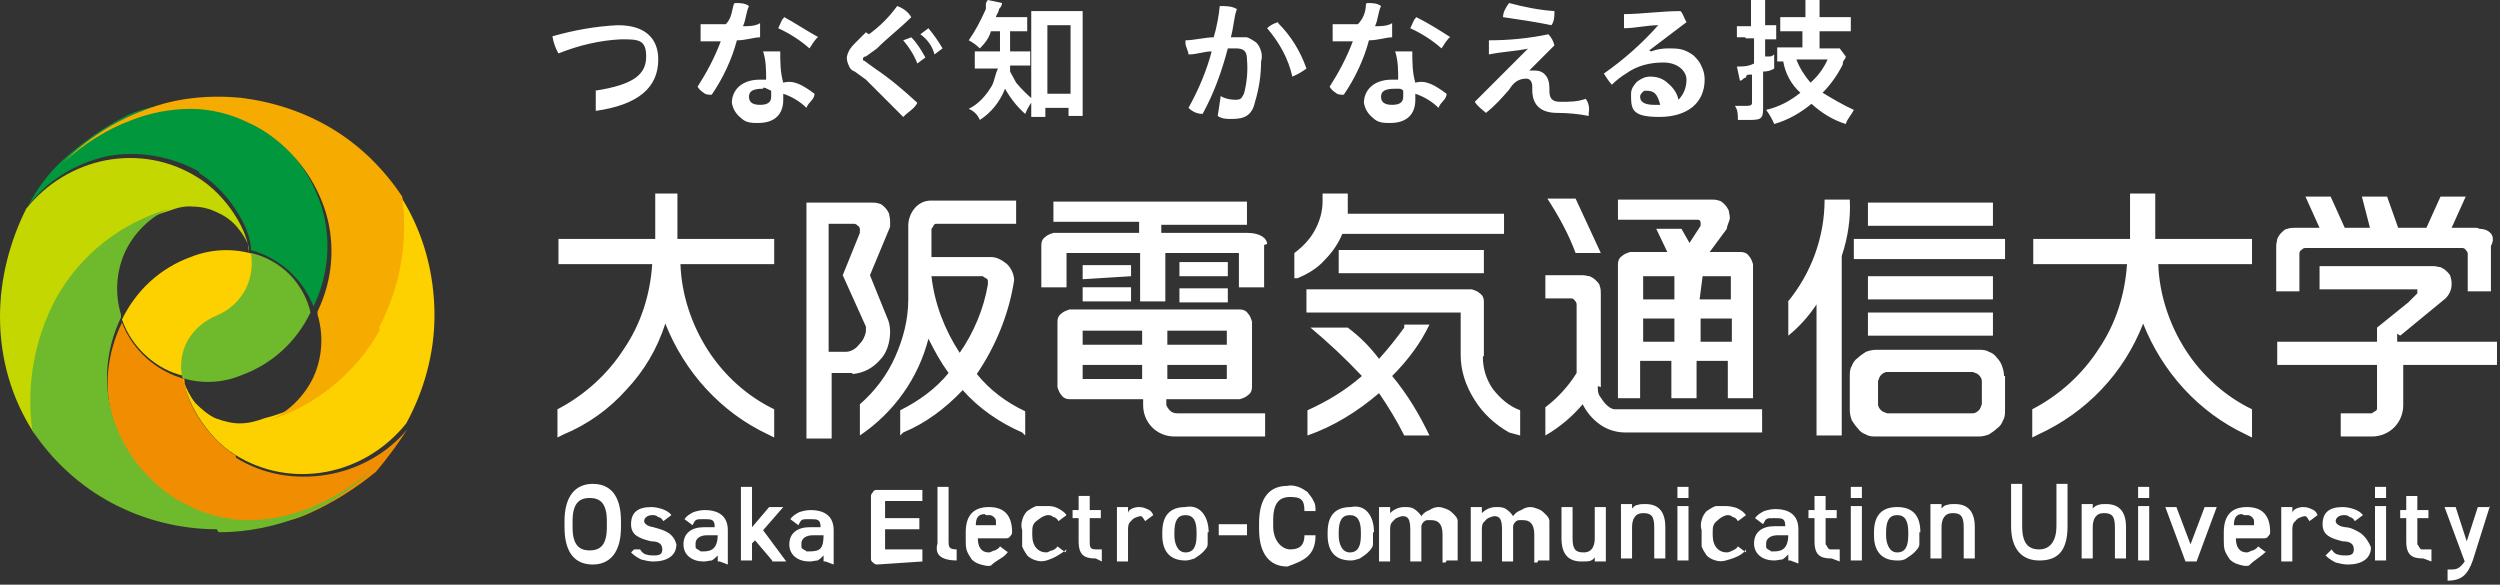 <?xml version="1.0" encoding="UTF-8"?>
<svg id="_レイヤー_1" data-name="レイヤー 1" xmlns="http://www.w3.org/2000/svg" version="1.1" viewBox="0 0 248 58">
  <rect x="0" y="0" width="248" height="58" fill="#333333" stroke="none"/>
  <defs>
    <style>
      .cls-1 {
        fill: #c4d700;
      }

      .cls-1, .cls-2, .cls-3, .cls-4, .cls-5, .cls-6, .cls-7 {
        stroke-width: 0px;
      }

      .cls-2 {
        fill: #fdd000;
      }

      .cls-3 {
        fill: #00973d;
      }

      .cls-4 {
        fill: #6fba2c;
      }

      .cls-5 {
        fill: #f18d00;
      }

      .cls-6 {
        fill: #f6ab00;
      }

      .cls-7 {
        fill: #fff;
      }
    </style>
  </defs>
  <path class="cls-2" d="M21.7,31.4c1.2-.5,2.2-1.3,2.9-2.5s.8-2.5.5-3.7c-2-.6-4.2-.5-6.2.3-3,1.1-5.4,3.3-6.8,6.2.5,1.4,1.3,2.6,2.4,3.6s2.4,1.7,3.8,2c-.3-1.2,0-2.5.5-3.6.6-1.1,1.6-1.9,2.8-2.3Z"/>
  <path class="cls-4" d="M24.9,25.1c.2,1.3,0,2.6-.6,3.7-.6,1.1-1.6,2-2.8,2.5-1.2.5-2.2,1.3-2.9,2.5-.6,1.1-.8,2.5-.5,3.7,1.9.6,4,.5,5.9-.3,3-1.1,5.4-3.3,6.8-6.2-.3-1.4-1.1-2.8-2.1-3.8-1-1-2.4-1.8-3.8-2.1Z"/>
  <path class="cls-3" d="M19.8,17.2c2.8,1.7,5.1,5.4,5.1,7.6,1.4.4,2.7,1.1,3.8,2.1,1.1,1,1.9,2.2,2.4,3.5,1.5-3.1,1.8-6.6.8-9.9-.6-1.9-1.6-3.7-2.9-5.2-1.3-1.5-2.9-2.7-4.7-3.6-1.8-.9-3.8-1.3-5.8-1.4-2,0-4,.3-5.8,1.1-2.4,1.2-4.5,2.7-6.5,4.5-1.4,1.3-2.5,2.8-3.4,4.5,1.9-2.5,4.7-4.2,7.8-4.9,3.1-.6,6.4,0,9.1,1.5Z"/>
  <path class="cls-5" d="M23.4,45.2c-2.8-1.7-5.1-5.4-5.1-7.6-1.4-.4-2.7-1.1-3.8-2.1-1.1-1-1.9-2.2-2.4-3.5-1.5,3.1-1.9,6.6-.8,9.9.6,1.9,1.6,3.7,2.9,5.2,1.3,1.5,2.9,2.7,4.7,3.6,1.8.9,3.8,1.3,5.8,1.4,2,0,4-.3,5.8-1.1,2.5-1.1,4.7-2.5,6.8-4.2,1.1-1.3,2.2-2.8,3.1-4.2-2,2.4-4.9,4-8,4.5-3.1.5-6.3,0-9-1.7Z"/>
  <path class="cls-2" d="M39.8,19.5c.6,4.5-.2,9-2.3,13-1.2,2.2-2.8,4.1-4.7,5.7-1.9,1.6-4.2,2.7-6.6,3.3-.8.3-1.6.5-2.4.5-.8,0-1.6-.2-2.4-.5-.7-.3-1.4-.9-2-1.5-.5-.6-.9-1.4-1.2-2.2v-.6c0,2.3,2.3,6.2,5.1,7.9,2.7,1.7,5.9,2.3,9.1,1.7,3.1-.6,5.9-2.3,7.9-4.8,1.8-3.3,2.8-7,2.8-10.7,0-4.2-1.1-8.3-3.4-11.9Z"/>
  <path class="cls-6" d="M37.6,32.5c2.1-4,2.9-8.5,2.3-13-1.8-2.7-4.1-5-6.9-6.7-2.8-1.7-5.9-2.7-9.1-3.1-3.2-.3-6.5,0-9.5,1.2-3,1.1-5.8,2.9-8.1,5.2,2-1.8,4.3-3.3,6.8-4.2,1.8-.7,3.8-1.1,5.8-1.1,2,0,4,.5,5.8,1.4,1.8.8,3.4,2.1,4.7,3.6,1.3,1.5,2.3,3.3,2.9,5.2,1,3.3.7,6.8-.8,9.9v.3c.6,2,.5,4.2-.4,6.2-.9,1.9-2.5,3.5-4.4,4.3,4.7-1.5,8.6-4.7,11-9Z"/>
  <path class="cls-1" d="M5.6,29.9c1.2-2.2,2.8-4.1,4.7-5.6,1.9-1.6,4.2-2.7,6.5-3.4.8-.3,1.6-.5,2.4-.4.8,0,1.6.2,2.4.6.7.3,1.4.8,1.9,1.4s1,1.3,1.2,2.1v.6c0-2.3-2.3-5.9-5.1-7.6-2.7-1.7-5.9-2.3-9.1-1.7-3.1.6-5.9,2.3-7.9,4.8C1,23.9,0,27.6,0,31.4c0,4.1,1.1,8.1,3.4,11.6-.6-4.5.2-9,2.3-13Z"/>
  <path class="cls-4" d="M21.7,52.8c2.9,0,5.8-.6,8.4-1.7,2.7-1.1,5.1-2.8,7.1-4.8-2,1.8-4.3,3.3-6.8,4.2-1.8.7-3.8,1.1-5.8,1.1-2,0-4-.5-5.8-1.4-1.8-.8-3.4-2.1-4.7-3.6-1.3-1.5-2.3-3.3-2.9-5.2-1-3.3-.7-6.8.8-9.9v-.3c-.6-2-.5-4.2.4-6.2.9-1.9,2.5-3.5,4.4-4.3-4.8,1.4-8.9,4.6-11.3,9-2.1,4-2.9,8.5-2.3,13,2,3,4.7,5.5,7.9,7.2,3.2,1.7,6.8,2.6,10.4,2.6Z"/>
  <path class="cls-7" d="M125.4,24.3v4.2h-2.5v-3.4h-7.3v4.8h-2.5v-4.8h-7.3v3.4h-2.5v-4.2c0-.3.1-.6.4-.8.2-.2.5-.3.8-.4h8.5v-1.1h-8.5v-2h19.2v2.3h-8.5v.8h8.5c1.4,0,2,.6,2,1.1ZM116.7,41h8.8v2.3h-9c-.8,0-1.6-.3-2.2-.9-.6-.6-.9-1.4-.9-2.2v-.6h-7.3c-.3,0-.6-.1-.8-.4-.2-.2-.3-.5-.4-.8v-6.5c0-.3.1-.6.4-.8.2-.2.5-.3.8-.4h16.9c.3,0,.6.1.8.4.2.2.3.5.4.8v6.5c0,.3-.1.6-.4.8-.2.2-.5.3-.8.4h-7.3v.6c.3.6.6.8,1.1.8ZM115.8,34.2h5.9v-1.4h-5.9v1.4ZM115.8,37.6h5.9v-1.4h-5.9v1.4ZM113.3,36.2h-5.9v1.4h5.9v-1.4ZM113.3,32.8h-5.9v1.4h5.9v-1.4ZM112.2,27.4v-1.1h-4.8v1.4l4.8-.3ZM107.4,29.9h4.8v-1.4h-4.8v1.4ZM121.8,26h-4.8v1.4h4.8v-1.4ZM117,29.7v.3h4.8v-1.4h-4.8v1.1ZM101.7,40.7v2.5l-.3-.3c-2.3-1-4.3-2.4-5.9-4.2-1.7,1.8-3.7,3.3-5.9,4.2l-.3.3v-2.5c1.8-.9,3.5-2.1,4.8-3.7-.8-1.1-1.4-2.2-2-3.4-1,3.9-3.4,7.3-6.8,9.6v-3.1c1.5-1.3,2.7-2.9,3.5-4.7.8-1.8,1.3-3.7,1.3-5.7v-7.3c0-.6.2-1.2.6-1.7.4-.5,1-.8,1.6-.8h8.5v2.3h-7.6c-.1,0-.2,0-.3,0-.1,0-.2,0-.3.2,0,0-.1.2-.2.3,0,.1,0,.2,0,.3v2.5h5.9c.6,0,1.1.3,1.6.7.4.4.7,1,.7,1.6-.5,3.3-1.8,6.5-3.7,9.3,1.3,1.6,2.9,2.8,4.8,3.7ZM98,28.2c0-.1,0-.2,0-.3,0-.1,0-.2-.2-.3,0,0-.2-.1-.3-.2-.1,0-.2,0-.3,0h-4.8c.3,2.7,1.3,5.3,2.8,7.6,1.4-2,2.4-4.4,2.8-6.8ZM84.5,37h-2v6.5h-2.5v-23.4h6.5c.2,0,.5,0,.7.1.2,0,.4.2.6.4s.3.4.4.6c0,.2.1.4.1.7v.6l-2,4.8,1.7,4.2c.2.4.3.9.3,1.4,0,1-.3,2.1-1,2.8-.7.8-1.6,1.3-2.7,1.4ZM85.9,33v-.6l-2.3-5.1,1.7-4.2v-.3c0-.1,0-.3-.2-.4-.1-.1-.2-.2-.4-.2h-2.5v12.7h1.7c.5,0,1-.3,1.3-.7.4-.4.6-.8.7-1.3ZM197.7,20.1h-12.4v2.3h12.4v-2.3ZM183.9,25.7h15v-2h-15v2ZM197.7,27.4h-12.4v2.3h12.4v-2.3ZM185.3,33.3h12.4v-2.3h-12.4v2.3ZM177.4,29.9v3.4c1.1-.9,2-1.9,2.8-3.1v13h2.5v-17.8c.6-1.8.9-3.7.8-5.6h-2.5c0,3.7-1.3,7.3-3.7,10.2h0ZM198.9,37.3v3.4c0,.3,0,.7-.2,1-.1.3-.3.6-.6.8-.2.2-.5.4-.8.6-.3.1-.6.2-1,.2h-10.2c-.3,0-.7,0-1-.2-.3-.1-.6-.3-.8-.6-.2-.2-.4-.5-.6-.8-.1-.3-.2-.6-.2-1v-3.4c0-.3,0-.7.2-1,.1-.3.3-.6.6-.8.2-.2.5-.4.8-.6.3-.1.6-.2,1-.2h10.2c.3,0,.7,0,1,.2.3.1.6.3.8.6.2.2.4.5.5.8.1.3.2.6.2,1h0ZM196.6,37.8c0-.2-.1-.4-.3-.6-.2-.2-.4-.2-.6-.3h-8.5c-.2,0-.4.1-.6.3-.2.2-.2.4-.3.6v2.3c0,.2.1.4.3.6.2.2.4.2.6.3h8.5c.2,0,.4-.1.6-.3.2-.2.2-.4.3-.6v-2.3ZM158.8,25.1c-.8-1.7-1.7-3.7-2.5-5.4h-2.8c1.1,1.7,2.1,3.5,2.8,5.4h2.5ZM158.8,38.4v-9.3c0-.2,0-.5-.1-.7,0-.2-.2-.4-.4-.6-.2-.2-.4-.3-.6-.4-.2,0-.4-.1-.7-.1h-3.7v2.3h2.5c.1,0,.3,0,.4.2.1.1.2.2.2.4v6.8c-.8,1.3-1.9,2.5-3.1,3.4v2.8c1.4-.8,2.7-1.9,3.7-3.1.4.8,1,1.5,1.7,2,.7.5,1.6.8,2.5.8h13.6v-2.3h-13.6c-.3,0-.7,0-1,0-.3,0-.6-.2-.9-.5-.2-.2-.4-.5-.6-.8s-.2-.6-.2-1h0ZM163,39.5h-2.5v-13.3c0-.3.1-.6.4-.8.2-.2.5-.3.8-.4h3.7l-1.1-2.3h2.5l.8,1.4,1.1-1.7v-.3q0-.3-.3-.3h-7.9v-2h9.3c.2,0,.5,0,.7.1.2,0,.4.2.6.4.2.2.3.4.4.6,0,.2.1.4.1.7,0,.3-.3.8-.3,1.1l-1.7,2.3h3.1c.3,0,.6.1.8.4.2.2.3.5.4.8v13.3h-2.5v-3.7h-3.1v3.7h-2.5v-3.7h-3.1v3.7h.6ZM171.8,31.6h-3.1v2.3h3.1v-2.3ZM168.9,27.4l-.3,2.3h3.1v-2.3h-2.8ZM163,29.7h3.1v-2.3h-3.1v2.3ZM163,33.9h3.1v-2.3h-3.1v2.3ZM245.7,22.6h-2.5l1.4-3.1h-2.5l-1.4,3.1h-2.8l-1.1-3.1h-2.5l.8,3.1h-2.5l-1.4-3.1h-2.5l1.4,3.1h-2.5c-.2,0-.4,0-.7.1-.2,0-.4.2-.6.4-.2.2-.3.4-.4.6,0,.2-.1.4-.1.7v4.5h2.3v-3.7c0-.1,0-.3.2-.4.1-.1.2-.2.4-.2h15.5c.1,0,.3,0,.4.2.1.1.2.2.2.4v3.7h2.3v-4.5c.6-1.1-.3-1.7-1.1-1.7ZM238.1,33.3l4.5-3.7c.4-.4.6-.9.6-1.4,0-.2,0-.4-.1-.7,0-.2-.2-.4-.4-.6-.2-.2-.4-.3-.6-.4-.2,0-.4-.1-.7-.1h-11.3v2.3h9.6s0,0,.1,0c0,0,0,0,0,0,0,0,0,0,0,0,0,0,0,0,0,.1v.3l-.3.3-.6.6-3.1,2.5v1.4h-9.9v2.3h9.9v4c0,.1,0,.2,0,.3,0,.1,0,.2-.2.3,0,0-.2.1-.3.2-.1,0-.2,0-.3,0h-2.8v2.3h3.1c.8,0,1.6-.3,2.2-.9.6-.6.9-1.4.9-2.2v-4h9.3v-2.3h-9.9v-.8ZM132.8,27.1h14.4v-2.3h-14.4v2.3ZM133.1,23.2h16.1v-2h-15.5v-2h-2.5v.8c0,1-.3,2-.8,2.9-.5.9-1.2,1.6-2,2.2v2.5h.3c1-.4,2-1,2.7-1.8.8-.8,1.4-1.7,1.8-2.7ZM139.3,32.5c-.8,1.1-1.6,2.1-2.5,3.1-.9-1.2-1.9-2.2-3.1-3.1h-3.7c1.8,1.5,3.5,3.1,5.1,4.8-1.6,1.4-3.4,2.5-5.4,3.4v2.5c2.6-.9,5-2.4,7.1-4.2.9,1.3,1.8,2.8,2.5,4.2h2.5c-1-2.1-2.2-4.1-3.7-5.9,1.5-1.5,2.8-3.2,3.7-5.1h-2.5v.3ZM147.2,35.3v-5.4c0-.3-.1-.6-.4-.8-.2-.2-.5-.3-.8-.4h-16.4v2.3h15.3v4.2c0,1.6.5,3.1,1.4,4.5.8,1.3,2,2.4,3.4,3.2l1.1.3v-2.5c-1.1-.4-2-1.2-2.7-2.1-.7-1-1-2.1-1-3.2ZM67.5,19.2h-2.5v4.5h-9.6v2.5h9.3c-.2,3-1.1,5.9-2.8,8.4-1.6,2.5-3.9,4.6-6.6,6v2.8l.6-.3c2.4-1,4.5-2.5,6.2-4.4,1.8-1.9,3.1-4.1,3.9-6.6,1.9,4.8,5.5,8.8,10.2,11l.6.3v-2.8c-2.7-1.3-5-3.4-6.6-5.9-1.6-2.5-2.6-5.5-2.7-8.5h9.3v-2.5h-9.6v-4.5h.3ZM213.8,19.2h-2.5v4.5h-9.6v2.5h9.3c-.2,3-1.1,5.9-2.8,8.4-1.6,2.5-3.9,4.6-6.6,6v2.8l.6-.3c4.8-2.2,8.5-6.1,10.4-11,1.9,4.8,5.5,8.8,10.2,11l.6.3v-2.8c-2.7-1.3-5-3.4-6.6-5.9-1.6-2.5-2.6-5.5-2.7-8.5h9.3v-2.5h-9.6v-4.5h0Z"/>
  <path class="cls-7" d="M59,9c4-.6,5.1-1.7,5.1-3.4s-.8-1.7-2.5-1.7c-2.1.1-4.2.6-6.2,1.4-.3-.5-.5-1.1-.6-1.7,2.1-.6,4.3-1,6.5-1.1,2.8,0,4,1.4,4,3.4,0,2.8-2,4.5-6.2,5.1v-2ZM72.9.3c.5,0,1,0,1.4.3-.3.6-.3,1.4-.6,2,.6,0,1.2,0,1.7-.3v1.4c-.6,0-1.4.3-2.3.3-.5,1.9-1.4,3.8-2.5,5.4-.3,0-.6,0-.8-.2-.2-.1-.5-.4-.6-.6.9-1.4,1.7-2.9,2.3-4.5h-2v-1.7h2.5c.6-.6.6-1.4.8-2h0ZM80.8,9.3c0,.6-.6.8-.8,1.4-.6-.6-1.4-1.1-2.3-1.4v.6c0,1.4-.8,2.3-2.5,2.3-.6,0-1.2,0-1.7-.5-.5-.4-.8-.9-.9-1.5,0-1.1.8-2.3,2.8-2.3h.6c0-.9,0-1.9-.3-2.8h1.7c0,1,0,2.1.3,3.1,1.1-.3,2,.3,3.1,1.1ZM75.7,8.8c-1.1,0-1.4.3-1.4.8s.3.8,1.1.8,1.1-.3,1.1-.8v-.6c-.6-.3-.6-.3-.8-.3ZM81.1,3.7c-.3.3-.6.8-.8,1.1-.9-.8-2-1.5-3.1-2,.3-.6.3-.8.6-1.1,1.1.6,2.3,1.4,3.4,2ZM86.2,3.4c1.1-.8,2-1.7,2.8-2.8.6.2,1.1.6,1.4,1.1-1.1,1.1-2.3,2-3.4,3.1l-1.1.8q-.3,0-.3.3s0,0,0,.1c0,0,0,0,0,0,0,0,0,0,0,0,0,0,0,0,.1,0l1.1.8c1.5,1,2.9,2.2,4.2,3.4-.3.6-.8.8-1.4,1.4l-3.7-3.7-1.1-.8c-.3-.1-.5-.3-.6-.6-.1-.2-.2-.5-.2-.8.1-.6.4-1,.8-1.4l1.1-1.1ZM90.4,3.7c.6.6,1,1.3,1.4,2l-.8.6c-.3-.8-.8-1.6-1.4-2.3l.8-.3ZM92.1,2.8c.5.6,1,1.3,1.4,2l-.8.6c-.2-.8-.7-1.5-1.4-2l.8-.6ZM98.3,3.1c-.2.7-.6,1.2-1.1,1.7-.3-.3-.7-.6-1.1-.8.7-1,1.2-2,1.7-3.1,0-.2,0-.3,0-.5,0-.1.1-.3.2-.4l1.4.3q0,.3-.3.6c0,.3-.3.6-.3.8h3.1v1.4h-1.7v2h2v1.4h-2v.6l.6,1.1c.5.6,1.1,1.2,1.7,1.7-.3.4-.6.9-.8,1.4-.8-.7-1.5-1.6-2-2.5-.5,1.3-1.4,2.4-2.5,3.1-.2-.5-.6-.9-1.1-1.1,1-.5,1.7-1.3,2.3-2.3.3-.6.3-1.1.6-1.7h-2.3v-1.7h2.5v-2h-.8ZM103.7,11.6h-1.4V1.1h5.1v10.4h-1.4v-.8h-2.3v.9ZM103.9,9.3h2.3V2.5h-2.3v6.8ZM121.2,9.6c.4.2.9.3,1.4.3.6,0,.6-.3.8-.6.3-1.1.4-2.3.3-3.4,0-.8-.3-1.1-1.1-1.1h-.8c-.6,2.3-1.4,4.5-2.5,6.5-.5,0-1-.2-1.4-.6,1-1.8,1.8-3.7,2.3-5.6-.8,0-1.4.3-2.3.3,0-.3-.3-.8-.3-1.1v-.3c.8,0,2-.3,2.8-.3.3-1,.5-2.1.6-3.1.6,0,1.2,0,1.7.3-.3.8-.3,1.7-.6,2.8h.6c.3,0,.7,0,1,0,.3.1.6.3.9.5.2.2.4.5.5.9.1.3.1.7,0,1,0,1.3-.2,2.7-.6,4-.3,1.4-1.1,1.7-2.3,1.7-.5,0-1,0-1.4-.3l.3-2ZM126.8,2.3c1.3,1.3,2.2,2.8,2.8,4.5-.4.3-.9.6-1.4.8-.4-1.8-1.3-3.4-2.5-4.8.3-.3.7-.5,1.1-.6h0ZM135.6.3c.5,0,1,0,1.4.3-.3.6-.3,1.4-.6,2,.6,0,1.2,0,1.7-.3v1.4c-.6,0-1.4.3-2.3.3-.5,1.9-1.4,3.8-2.5,5.4-.3,0-.6,0-.8-.2-.2-.1-.5-.4-.6-.6.9-1.4,1.7-2.9,2.3-4.5h-2v-1.7h2.5c.5-.5.8-1.2.8-2h0ZM143.5,9.3c0,.6-.6.8-.8,1.4-.6-.6-1.4-1.1-2.3-1.4v.6c0,1.4-.8,2.3-2.5,2.3-.6,0-1.2,0-1.7-.5-.5-.4-.8-.9-.9-1.5,0-1.1.8-2.3,2.8-2.3h.6c0-.9,0-1.9-.3-2.8h1.7c0,1,0,2.1.3,3.1,1.1-.3,2,.3,3.1,1.1ZM138.4,8.8c-1.1,0-1.4.3-1.4.8s.3.8,1.1.8,1.1-.3,1.1-.8v-.6c-.1-.1-.2-.2-.4-.2-.1,0-.3,0-.5,0h0ZM143.8,3.7c-.3.3-.6.8-.8,1.1-.9-.8-2-1.5-3.1-2,.3-.6.3-.8.6-1.1,1.2.6,2.3,1.3,3.4,2ZM151.7,4.8c-1.4.3-2.5.3-4,.6v-1.4c2,0,4-.2,5.9-.6.3.3.5.7.6,1.1l-2.5,2.5h.6c.8,0,1.4.6,1.4,1.7v.3c0,.8.3,1.1,1.1,1.1.9,0,1.7,0,2.5-.3.3.4.4.9.3,1.4v.3c-1-.2-2.1-.3-3.1-.3-1.7,0-2.5-.8-2.5-2.3v-.3c0-.6-.3-.8-.6-.8-.4,0-.7.1-1,.3-.3.2-.5.5-.7.8-.7.8-1.4,1.6-2.3,2.3-.3-.3-.8-.6-1.1-1.1l5.4-5.4h0ZM154.2,1.1c0,.5,0,1-.3,1.4-1.4-.3-3.4-.6-4.8-.8,0-.5.3-1,.6-1.4,1.5.4,3,.7,4.5.8ZM163.8,5.1c.5-.2,1.1-.3,1.7-.3.4,0,.9,0,1.3.1.4.1.8.3,1.2.6.3.3.6.6.8,1.1.2.4.3.8.3,1.3,0,2.3-1.7,3.7-4.5,3.7s-2.8-.8-2.8-2.3c0-.5.3-.9.6-1.2.4-.3.8-.5,1.3-.5.7,0,1.3.2,1.8.7.5.4.9,1,1,1.6.5-.5.8-1.2.8-2,0-.8-.8-1.7-2.3-1.7-1.3,0-2.6.3-3.7,1.1-.5.3-1,.7-1.4,1.1-.3-.3-.6-.8-.8-1.1,2-1.4,3.8-3,5.4-4.8-1.1,0-2.3.3-3.4.3v-1.4c1.7,0,3.7-.3,5.6-.3.3.3.3.6.6,1.1l-3.7,2.8ZM163.3,9c-.1,0-.3,0-.4.2-.1.1-.2.2-.2.4,0,.6.6.8,1.4.8h.6c-.3-1.1-.6-1.4-1.4-1.4ZM173.1,3.7h-.8v-1.1h1.4V0h1.4v2.5h1.1v1.4h-1.1v1.7c.2,0,.3,0,.5,0,.1,0,.3-.1.4-.2v1.4c-.3.2-.7.3-1.1.3v3.7c0,1.1-.3,1.1-1.7,1.1h-.8c0-.5,0-1-.3-1.4h1.1c.3,0,.6,0,.6-.3v-2.8h-.3q-.3,0-.3.3c-.3,0-.3.3-.6.3l-.3-1.4c.6,0,1.1,0,1.7-.3v-2.5h-.8ZM179.1,3.1h-2.5v-1.4h2.5V0h1.4v1.7h3.1v1.4h-3.1v1.7h2l.6.8c0,.3-.3.3-.3.8-.5,1-1.2,2-2,2.8,1,.6,2,1.2,3.1,1.7-.3.6-.6.8-.8,1.4-1.3-.4-2.4-1.1-3.4-2-1.1.9-2.3,1.6-3.7,2-.2-.5-.5-1-.8-1.4,1.3-.3,2.4-.9,3.4-1.7-.9-.8-1.5-1.9-1.7-3.1h-.6v-1.4h2.5v-1.7h.3ZM178.2,5.9c.3.8.8,1.6,1.4,2.3.7-.6,1.3-1.4,1.7-2.3h-3.1Z"/>
  <path class="cls-7" d="M123.7,53.1h-2.8v-1.1h2.8v1.1ZM136.2,52.8v.3c0,.3,0,.6,0,.9,0,.3-.3.6-.5.8-.2.2-.5.4-.8.6-.3.1-.6.2-.9.2-1.7,0-2.3-1.1-2.3-2.5v-.3c0-1.7.8-2.5,2.3-2.5,1.4-.3,2.3.8,2.3,2.5ZM135,52.8c0-1.1-.3-1.7-1.1-1.7s-1.1.6-1.1,1.7v.3c0,.8.3,1.7,1.1,1.7s1.1-.6,1.1-1.7v-.3ZM166.4,49.4h1.1v-1.1h-1.1v1.1ZM166.4,55.6h1.1v-5.4h-1.1v5.4ZM130.5,53.1h-1.1c0,1.1-.6,1.4-1.4,1.4s-1.7-.8-1.7-2.3v-.6c0-1.7.6-2.3,1.7-2.3s1.4.3,1.4,1.4h1.1c0-.4,0-.7-.2-1-.1-.3-.4-.6-.6-.9-.3-.2-.6-.4-.9-.5-.3-.1-.7-.2-1.1-.1-1.7,0-2.8,1.1-2.8,3.7v.6c0,2.5,1.1,3.7,2.8,3.7,1.7-.6,2.8-1.1,2.8-3.1ZM161.9,50.6v-.6h-1.1v5.4h1.1v-3.1c0-.8.3-1.4,1.1-1.4s1.1.3,1.1,1.4v3.1h1.1v-3.1c0-1.7-.8-2.3-2-2.3-.3,0-.5,0-.8.1-.2,0-.5.3-.6.5ZM158.2,55.1v.6h1.1v-5.4h-1.1v3.1c0,.8-.3,1.4-1.1,1.4s-1.1-.3-1.1-1.4v-3.1h-1.1v3.1c0,1.7.8,2.3,2,2.3.8,0,1.1,0,1.4-.6h0ZM143.5,55.6h1.1v-3.1c0-.3,0-.6,0-.8,0-.3-.2-.5-.4-.7-.2-.2-.4-.4-.7-.5-.3-.1-.5-.2-.8-.2-.3,0-.6.1-.9.3-.3.1-.6.3-.8.6-.2-.3-.4-.5-.7-.7-.3-.2-.6-.2-1-.2-.5,0-1,.2-1.4.6v-.6h-1.1v5.4h1.1v-3.1c0-.3,0-.7.3-.9.2-.3.5-.4.9-.5.6,0,.8.3.8,1.4v3.1h1.1v-3.1c0-.2,0-.3,0-.4,0-.1.1-.3.2-.4.1-.1.2-.2.4-.2.1,0,.3,0,.4,0,.6,0,1.1.3,1.1,1.4v2.8h.3ZM152.6,55.6h1.1v-3.1c0-.3,0-.6,0-.8,0-.3-.2-.5-.4-.7-.2-.2-.4-.4-.7-.5-.3-.1-.5-.2-.8-.2-.3,0-.6.1-.9.3-.3.1-.6.3-.8.6-.2-.3-.4-.5-.7-.7-.3-.2-.6-.2-1-.2-.5,0-1,.2-1.4.6v-.6h-1.1v5.4h1.1v-3.1c0-.3,0-.7.3-.9.2-.3.5-.4.9-.5.6,0,.8.3.8,1.4v3.1h1.1v-3.1c0-.2,0-.3,0-.4,0-.1.1-.3.2-.4.1-.1.2-.2.4-.2.1,0,.3,0,.4,0,.6,0,1.1.3,1.1,1.4v2.8h.3ZM190.4,52.8v.3c0,.3,0,.6,0,.9,0,.3-.3.6-.5.8-.2.2-.5.4-.8.6s-.6.2-.9.2c-1.7,0-2.3-1.1-2.3-2.5v-.3c0-1.7.8-2.5,2.3-2.5s2.3.8,2.3,2.5ZM189.3,52.8c0-1.1-.3-1.7-1.1-1.7s-1.1.6-1.1,1.7v.3c0,.8.3,1.7,1.1,1.7s1.1-.6,1.1-1.7v-.3ZM183.6,49.4h1.1v-1.1h-1.1v1.1ZM183.6,55.6h1.1v-5.4h-1.1v5.4ZM177.4,55.6v-.6c-.2.2-.4.4-.6.5-.2,0-.5.1-.8.1-1.1,0-2-.6-2-1.7s.8-1.7,2-1.7h1.1c0-.8-.3-.8-1.1-.8s-.8,0-1.1.6l-.8-.6c.2-.3.5-.5.9-.7.3-.1.7-.2,1.1-.2,1.4,0,2.3.6,2.3,2v3.4l-.8-.3h0ZM177.4,53.1h-1.1c-.6,0-1.1.3-1.1.8,0,.1,0,.2,0,.3,0,.1,0,.2.2.3,0,0,.2.1.3.2.1,0,.2,0,.3,0,.8,0,1.4-.3,1.4-1.7ZM192.6,50.6v-.6h-1.1v5.4h1.1v-3.1c0-.8.3-1.4,1.1-1.4s1.1.3,1.1,1.4v3.1h1.1v-3.1c0-1.7-.8-2.3-2-2.3-.3,0-.5,0-.8.1-.2,0-.5.3-.6.5h0ZM182.5,55.6v-1.1h-.6c-.1,0-.2,0-.3,0-.1,0-.2,0-.3-.2,0,0-.1-.2-.2-.3,0-.1,0-.2,0-.3v-2.3h1.1v-.8h-1.1v-1.4h-1.1v1.4h-.6v.8h.6v2.3c0,1.4.6,1.7,1.7,1.7l.8.3h0ZM173.2,54.8l-.8-.6c-.1.2-.3.3-.5.4s-.4.2-.6.2c-.8,0-1.4-.6-1.4-1.7v-.3c0-.4,0-.8.4-1.1.3-.3.6-.5,1-.6.2,0,.4,0,.6.2.2,0,.4.2.5.4l.8-.6c-.2-.3-.5-.5-.9-.7-.3-.1-.7-.2-1.1-.2-.3,0-.7,0-1,0-.3.1-.6.3-.9.5-.2.2-.4.5-.5.9-.1.3-.1.7,0,1v.6c0,.3,0,.7,0,1,.1.3.3.6.5.9.2.2.5.4.9.5.3.1.7.1,1,0,1.1-.3,1.7-.6,2-1.1h0ZM100,54.8l-.8-.6c-.1.2-.3.3-.5.4-.2,0-.4.2-.6.2-.8,0-1.1-.6-1.1-1.4h2.8c.1,0,.3,0,.4-.2.1-.1.2-.2.2-.4,0-1.7-.8-2.5-2.3-2.5s-2.3.8-2.3,2.5v.8c0,.3,0,.7.1,1,.1.3.3.6.5.9.2.2.5.4.9.5s.7.2,1,.1c.6-.6,1.4-.8,1.7-1.4ZM97.8,51.1c.2,0,.3,0,.4,0,.1,0,.3.1.4.2s.2.2.2.4c0,.1,0,.3,0,.4h-2c0-.8.3-1.1.9-1.1h0ZM119.8,52.8v.3c0,.3,0,.6,0,.9,0,.3-.3.6-.5.8-.2.2-.5.4-.8.6-.3.1-.6.2-.9.2-1.7,0-2.3-1.1-2.3-2.5v-.3c0-1.7.8-2.5,2.3-2.5,1.4-.3,2.3.9,2.3,2.5h0ZM118.7,52.8c0-1.1-.3-1.7-1.1-1.7s-1.1.6-1.1,1.7v.3c0,.8.3,1.7,1.1,1.7s1.1-.6,1.1-1.7v-.3ZM91.5,55.6v-1.1h-3.7v-2h3.4v-1.1h-3.4v-1.7h3.7v-1.1h-4.5c-.1,0-.3,0-.4.2s-.2.2-.2.4v6.2c0,.1,0,.3.2.4.1.1.2.2.4.2l4.5-.3ZM113.6,51.7l.8-.6c-.1-.3-.3-.5-.6-.6-.2-.1-.5-.2-.8-.2-.6,0-1.1.3-1.1.6v-.6h-1.1v5.4h1.1v-3.1c0-.3,0-.7.3-.9.2-.3.5-.4.9-.5.3,0,.3.3.6.6ZM109.3,55.6v-1.1h-.6c-.6,0-.6-.3-.6-.8v-2.3h1.1v-.8h-1.1v-1.4h-1.1v1.4h-.6v.8h.6v2.3c0,1.4.6,1.7,1.7,1.7l.6.3h0ZM105.7,54.8l-.8-.6c-.1.2-.3.3-.5.4-.2,0-.4.2-.6.2-.8,0-1.4-.6-1.4-1.7v-.3c0-.4,0-.8.4-1.1s.6-.5,1.1-.6c.2,0,.4,0,.6.2.2,0,.4.2.5.4l.8-.6c-.2-.3-.5-.5-.9-.7s-.7-.2-1.1-.2c-.3,0-.7,0-1,0-.3.1-.6.3-.9.5-.2.2-.4.5-.5.9-.1.3-.1.7,0,1v.6c0,.3,0,.7,0,1,.1.3.3.6.5.9.2.2.5.4.9.5.3.1.7.1,1,0,.7-.2,1.4-.6,2-1.1h0ZM94.9,55.6v-1.1c-.8,0-.8-.3-.8-.8v-5.4h-1.1v5.6c-.3,1.1.3,1.7,2,1.7ZM205.1,48h-1.1v4.2c0,1.4-.6,2.3-1.7,2.3s-1.7-.6-1.7-2.3v-4.2h-1.1v4.2c0,2.3,1.1,3.4,2.8,3.4s2.8-.8,2.8-3.4v-4.2ZM224.8,54.8l-.8-.6c-.1.2-.3.3-.5.4-.2,0-.4.2-.6.2-.8,0-1.1-.6-1.1-1.4h2.8c.1,0,.3,0,.4-.2.1-.1.2-.2.2-.4,0-1.7-.8-2.5-2.3-2.5s-2.3.8-2.3,2.5v.8c0,.3,0,.7.1,1,.1.3.3.6.5.9.2.2.5.4.9.5.3.1.7.2,1,.1.6-.6,1.1-.8,1.7-1.4ZM222.6,51.1c.2,0,.3,0,.4,0,.1,0,.3.1.4.2.1.1.2.2.2.4,0,.1,0,.3,0,.4h-2c0-.8.3-1.1.8-1.1h0ZM232.8,52.3c-.6,0-1.1-.3-1.1-.6s.3-.6.8-.6c.2,0,.4,0,.6.2.2,0,.4.2.5.4l.8-.6c-.2-.3-.6-.5-.9-.6-.3-.1-.7-.2-1.1-.2-1.4,0-2,.6-2,1.7s.8,1.4,2,1.7c.8,0,1.1.3,1.1.8s-.3.6-.8.6c-.3,0-.5,0-.8-.1-.2,0-.5-.3-.6-.5l-.3.3-.3.3c.3.3.6.5,1,.7.4.1.8.2,1.2.2,1.4,0,2.3-.6,2.3-1.7-.2-.5-.5-1-1-1.4-.5-.3-1-.6-1.6-.6h0ZM229.1,51.7l.8-.6c-.1-.3-.3-.5-.6-.6-.2-.1-.5-.2-.8-.2-.6,0-1.1.3-1.1.6v-.6h-1.1v5.4h1.1v-3.1c0-.3,0-.7.3-.9.2-.3.5-.4.9-.5.3,0,.3.3.6.6h0ZM235.6,49.4h1.1v-1.1h-1.1v1.1ZM235.6,55.6h1.1v-5.4h-1.1v5.4ZM212.1,49.4h1.1v-1.1h-1.1v1.1ZM212.1,55.6h1.1v-5.4h-1.1v5.4ZM207.6,50.6v-.6h-1.1v5.4h1.1v-3.1c0-.8.3-1.4,1.1-1.4s1.1.3,1.1,1.4v3.1h1.1v-3.1c0-1.7-.8-2.3-2-2.3-.3,0-.5,0-.8.1s-.5.3-.6.5h0ZM241.2,55.6v-1.1h-.6c-.1,0-.2,0-.3,0-.1,0-.2,0-.3-.2,0,0-.1-.2-.2-.3,0-.1,0-.2,0-.3v-2.3h1.1v-.8h-1.1v-1.4h-1.1v1.4h-.6v.8h.6v2.3c0,1.4.6,1.7,1.7,1.7l.8.3ZM246.9,50.3h-1.1l-1.1,3.4-1.1-3.4h-1.1l2,5.4c-.6.8-.8.8-1.7.8v1.1c1.4,0,2-.6,2.5-2l1.7-5.4h0ZM219.8,50.3h-1.1l-1.4,3.7-1.4-3.7h-1.1l2,5.4h1.1l2-5.4ZM61.6,51.7v.6c0,2.5-1.1,3.7-2.8,3.7s-2.8-1.1-2.8-3.7v-.6c0-2.5,1.1-3.7,2.8-3.7s2.8,1.1,2.8,3.7ZM60.2,51.7c0-1.7-.6-2.3-1.7-2.3s-1.7.6-1.7,2.3v.6c0,1.7.6,2.3,1.7,2.3s1.7-.6,1.7-2.3v-.6ZM65,52.3c-.6,0-1.1-.3-1.1-.6s.3-.6.8-.6c.2,0,.4,0,.6.2.2,0,.4.2.5.4l.8-.6c-.2-.3-.6-.5-.9-.6-.3-.1-.7-.2-1.1-.2-1.4,0-2,.6-2,1.7s.8,1.4,2,1.7c.8,0,1.1.3,1.1.8s-.3.6-.8.6c-.3,0-.5,0-.8-.1-.2,0-.5-.3-.6-.5h-.6l-.3.3c.3.3.6.5,1,.7.4.1.8.2,1.2.2,1.4,0,2.3-.6,2.3-1.7-.3-1.1-1.1-1.4-2.3-1.7ZM81.7,55.7v-.6c-.2.2-.4.4-.6.5-.2,0-.5.1-.8.1-1.1,0-2-.6-2-1.7s.8-1.7,2-1.7h1.1c0-.8-.3-.8-1.1-.8s-.8,0-1.1.6l-.8-.6c.2-.3.5-.5.9-.7.3-.1.7-.2,1.1-.2,1.4,0,2.3.6,2.3,2v3.4l-.8-.3h0ZM81.7,53.1h-1.1c-.6,0-1.1.3-1.1.8,0,.1,0,.2,0,.3,0,.1,0,.2.2.3s.2.1.3.2c.1,0,.2,0,.3,0,1.1,0,1.4-.3,1.4-1.7ZM71.2,55.7v-.6c-.2.2-.4.4-.6.5-.2,0-.5.1-.8.1-1.1,0-2-.6-2-1.7s.8-1.7,2-1.7h1.1c0-.8-.3-.8-1.1-.8s-.8,0-1.1.6l-.8-.6c.2-.3.5-.5.9-.7.3-.1.7-.2,1.1-.2,1.4,0,2.3.6,2.3,2v3.4l-.8-.3h0ZM71.2,53.1h-1.1c-.6,0-1.1.3-1.1.8,0,.1,0,.2,0,.3,0,.1,0,.2.2.3,0,0,.2.1.3.2.1,0,.2,0,.3,0,.8,0,1.4-.3,1.4-1.7ZM76.6,55.7h1.4l-2.3-3.1,2-2.3h-1.4l-1.7,2v-4h-1.1v7.3h1.1v-1.7l.3-.3,1.7,2h0Z"/>
</svg>